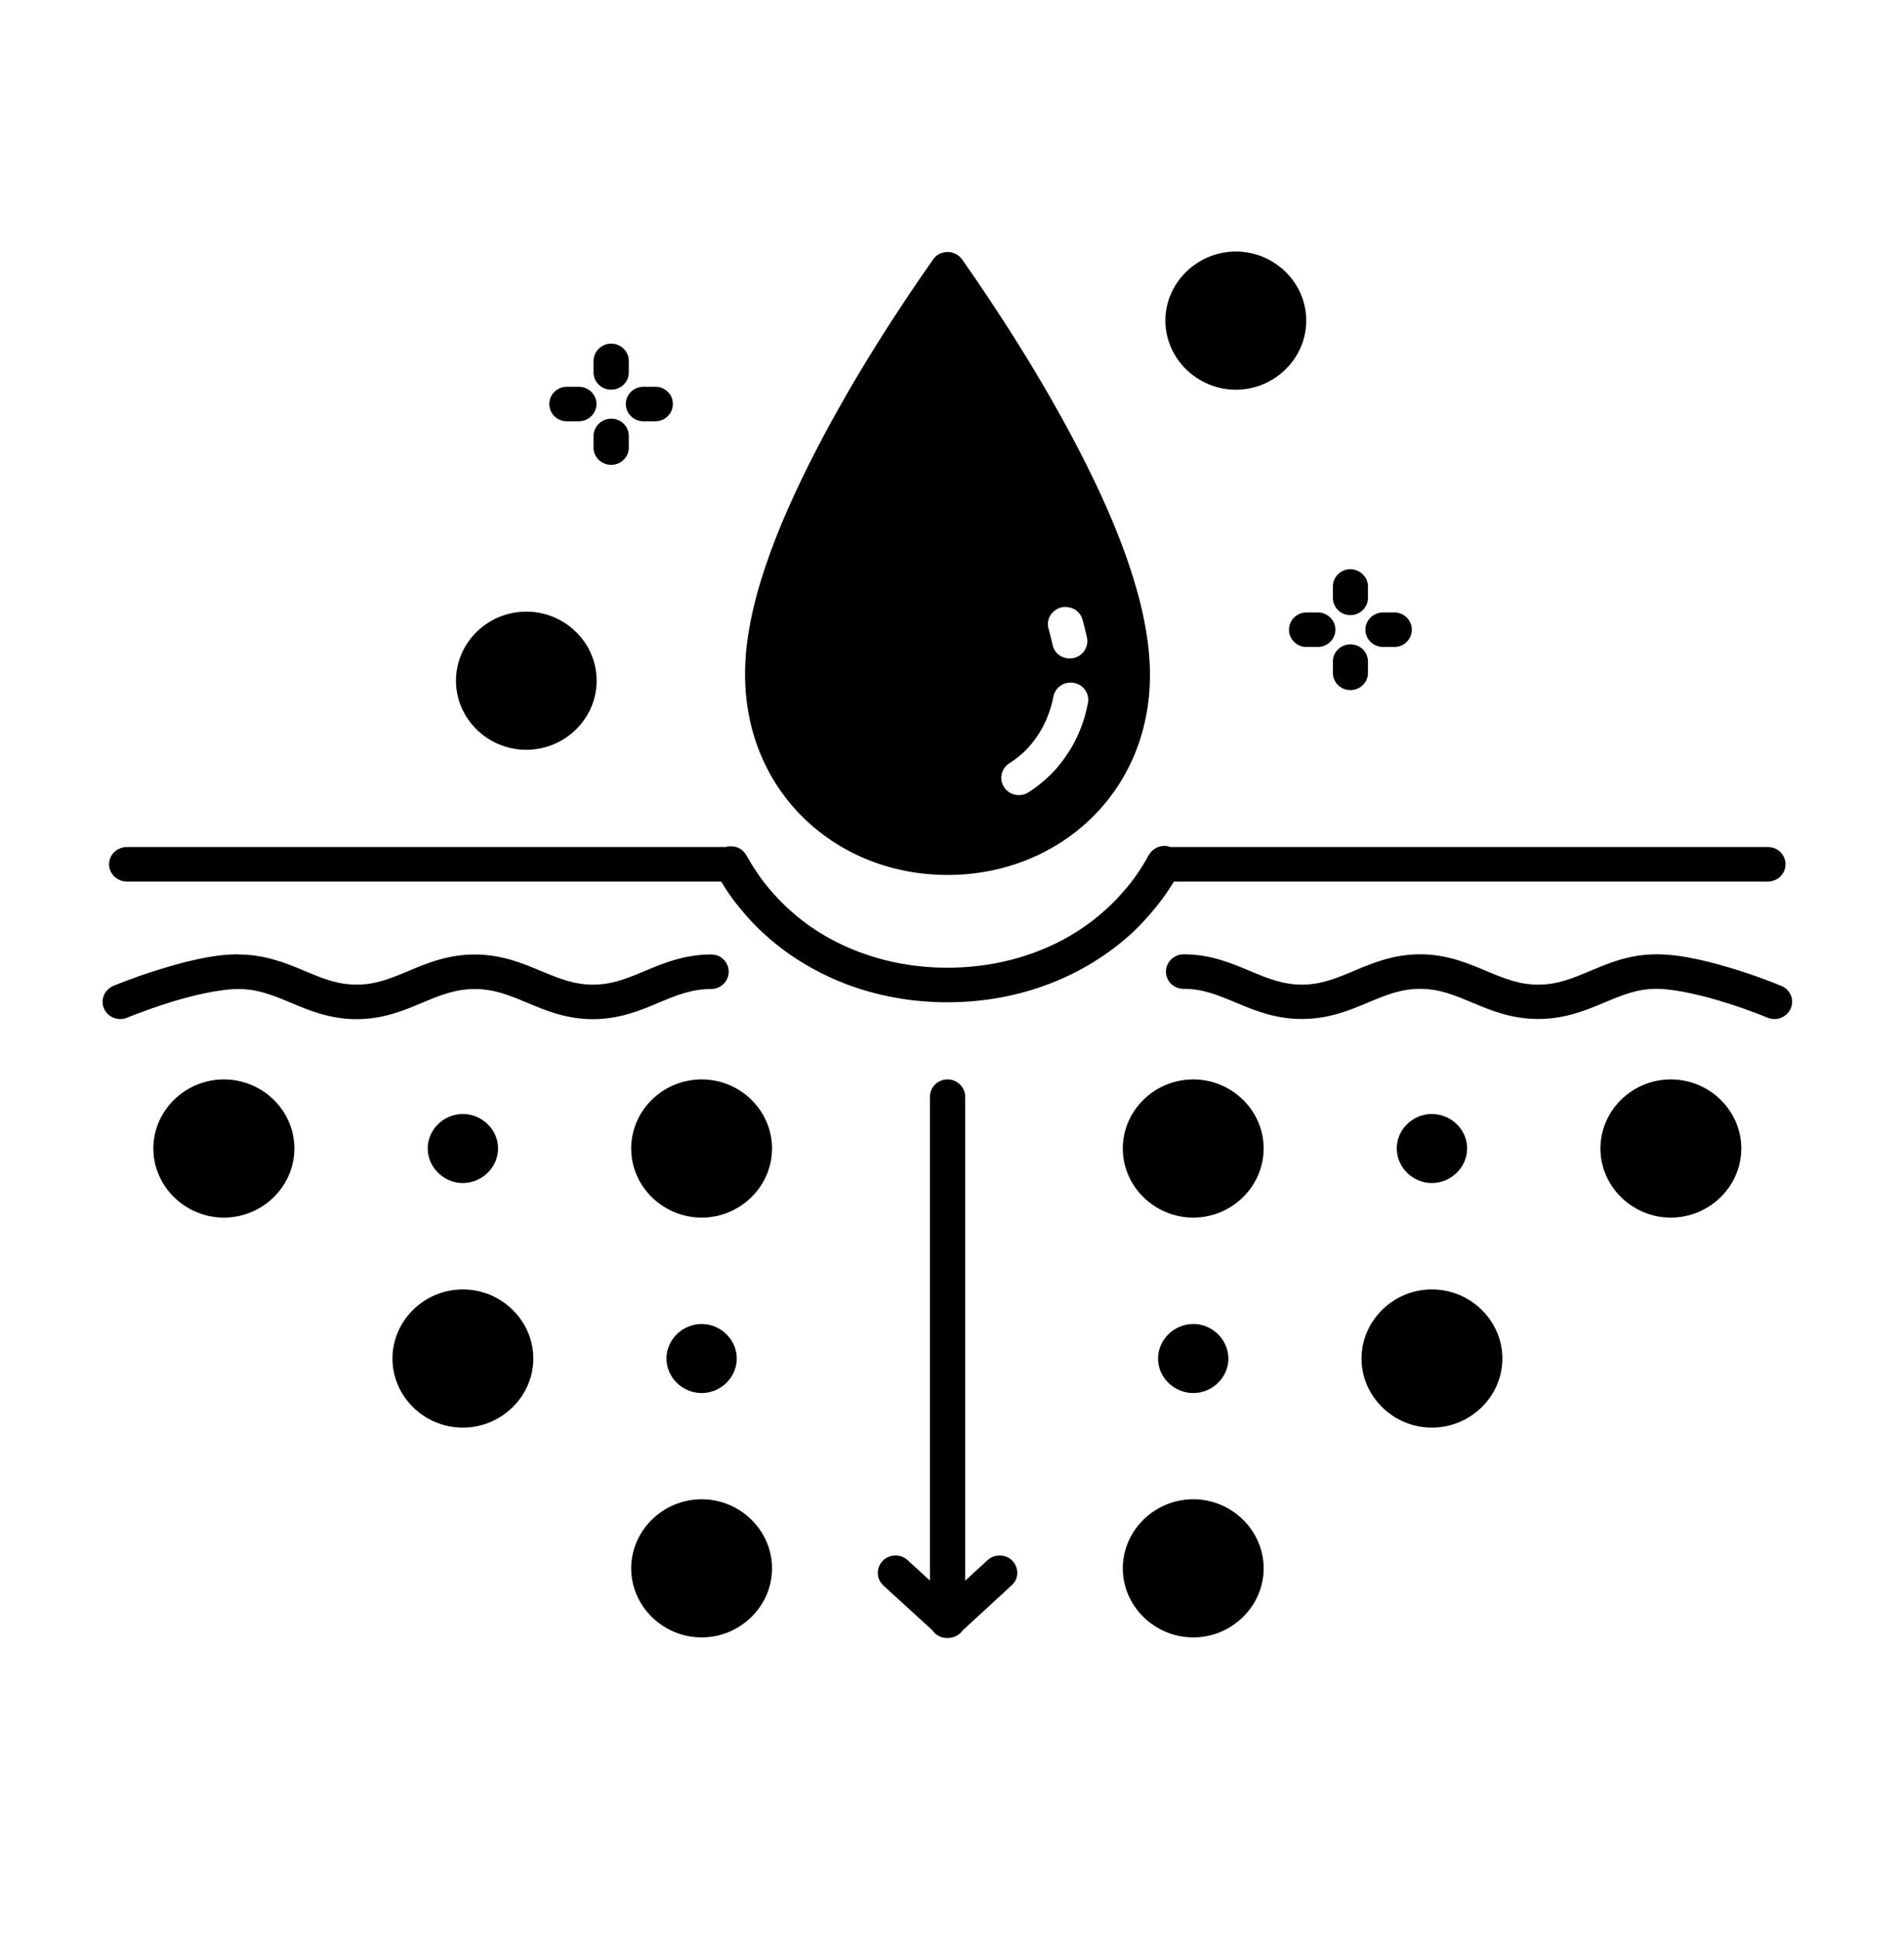 <svg version="1.0" preserveAspectRatio="xMidYMid meet" height="55" viewBox="0 0 40.5 41.25" zoomAndPan="magnify" width="54" xmlns:xlink="http://www.w3.org/1999/xlink" xmlns="http://www.w3.org/2000/svg"><defs><clipPath id="cf69347266"><path clip-rule="nonzero" d="M 2.105 5.355 L 38.199 5.355 L 38.199 34.82 L 2.105 34.82 Z M 2.105 5.355"></path></clipPath></defs><g clip-path="url(#cf69347266)"><path fill-rule="nonzero" fill-opacity="1" d="M 26.289 5.348 C 25.465 5.348 24.789 6.012 24.789 6.816 C 24.789 7.621 25.465 8.285 26.289 8.285 C 27.113 8.285 27.785 7.621 27.785 6.816 C 27.785 6.012 27.113 5.348 26.289 5.348 Z M 20.141 5.359 C 20.023 5.363 19.914 5.418 19.848 5.516 C 19.164 6.488 18.172 7.992 17.344 9.602 C 16.516 11.211 15.84 12.91 15.848 14.352 C 15.859 16.863 17.801 18.602 20.156 18.602 C 22.508 18.602 24.461 16.863 24.461 14.348 C 24.461 12.914 23.805 11.23 22.984 9.633 C 22.164 8.035 21.176 6.527 20.465 5.516 C 20.391 5.414 20.27 5.352 20.141 5.359 Z M 12.996 7.305 C 12.789 7.309 12.625 7.477 12.625 7.676 L 12.625 7.906 C 12.617 8.113 12.789 8.285 13 8.285 C 13.211 8.285 13.383 8.113 13.375 7.906 L 13.375 7.676 C 13.379 7.473 13.207 7.305 12.996 7.305 Z M 12.305 8.223 C 12.305 8.223 12.305 8.223 12.301 8.223 L 12.07 8.223 C 11.859 8.215 11.684 8.383 11.684 8.59 C 11.684 8.797 11.859 8.965 12.07 8.957 L 12.301 8.957 C 12.512 8.961 12.684 8.797 12.688 8.59 C 12.688 8.387 12.516 8.219 12.305 8.223 Z M 13.938 8.223 C 13.934 8.223 13.934 8.223 13.93 8.223 L 13.699 8.223 C 13.488 8.215 13.312 8.383 13.312 8.59 C 13.312 8.797 13.488 8.965 13.699 8.957 L 13.93 8.957 C 14.141 8.961 14.312 8.797 14.312 8.59 C 14.316 8.387 14.145 8.219 13.938 8.223 Z M 12.996 8.902 C 12.789 8.906 12.625 9.07 12.625 9.273 L 12.625 9.504 C 12.617 9.711 12.789 9.883 13 9.883 C 13.211 9.883 13.383 9.711 13.375 9.504 L 13.375 9.273 C 13.379 9.066 13.207 8.898 12.996 8.902 Z M 28.719 12.102 C 28.512 12.105 28.348 12.273 28.352 12.473 L 28.352 12.703 C 28.348 12.91 28.516 13.078 28.723 13.078 C 28.934 13.078 29.102 12.91 29.098 12.703 L 29.098 12.473 C 29.102 12.27 28.93 12.102 28.719 12.102 Z M 22.668 12.906 C 22.84 12.906 22.984 13.016 23.027 13.176 C 23.062 13.305 23.094 13.43 23.121 13.555 C 23.164 13.754 23.031 13.953 22.828 13.992 C 22.621 14.031 22.422 13.902 22.387 13.699 C 22.363 13.594 22.336 13.484 22.305 13.371 C 22.234 13.137 22.418 12.902 22.672 12.902 Z M 11.195 13.004 C 10.371 13.004 9.699 13.664 9.699 14.473 C 9.699 15.277 10.371 15.941 11.195 15.941 C 12.02 15.941 12.691 15.277 12.691 14.473 C 12.691 13.664 12.02 13.004 11.195 13.004 Z M 27.793 13.02 C 27.586 13.02 27.418 13.184 27.418 13.387 C 27.418 13.59 27.586 13.758 27.793 13.754 L 28.027 13.754 C 28.234 13.758 28.406 13.59 28.406 13.387 C 28.406 13.184 28.234 13.02 28.027 13.02 Z M 29.422 13.02 C 29.215 13.02 29.043 13.184 29.043 13.387 C 29.043 13.59 29.215 13.758 29.422 13.754 L 29.656 13.754 C 29.863 13.758 30.031 13.59 30.031 13.387 C 30.031 13.184 29.863 13.02 29.656 13.02 Z M 28.719 13.699 C 28.512 13.703 28.348 13.867 28.352 14.07 L 28.352 14.301 C 28.348 14.504 28.516 14.672 28.723 14.672 C 28.934 14.672 29.102 14.504 29.098 14.301 L 29.098 14.07 C 29.102 13.863 28.93 13.695 28.719 13.699 Z M 22.762 14.512 C 23.004 14.504 23.188 14.719 23.141 14.949 C 23.102 15.152 23.047 15.348 22.969 15.531 C 22.895 15.715 22.805 15.887 22.695 16.043 C 22.59 16.203 22.469 16.352 22.332 16.484 C 22.195 16.617 22.051 16.734 21.891 16.836 C 21.719 16.957 21.477 16.914 21.359 16.738 C 21.242 16.566 21.297 16.332 21.477 16.223 C 21.594 16.148 21.703 16.062 21.805 15.965 C 21.902 15.867 21.992 15.758 22.07 15.641 C 22.148 15.523 22.219 15.395 22.273 15.258 C 22.332 15.117 22.375 14.973 22.406 14.816 C 22.438 14.641 22.586 14.516 22.762 14.512 Z M 24.77 17.984 C 24.625 17.984 24.496 18.066 24.43 18.188 C 24.355 18.324 24.277 18.453 24.191 18.578 C 24.102 18.707 24.012 18.824 23.91 18.938 C 23.812 19.055 23.707 19.164 23.598 19.266 C 23.16 19.684 22.641 20.008 22.059 20.23 C 21.473 20.453 20.832 20.574 20.152 20.574 C 19.473 20.574 18.832 20.453 18.25 20.23 C 17.668 20.008 17.148 19.684 16.711 19.266 C 16.602 19.164 16.5 19.055 16.402 18.941 C 16.301 18.824 16.207 18.707 16.121 18.578 C 16.035 18.453 15.953 18.324 15.879 18.188 C 15.812 18.066 15.684 17.988 15.543 17.992 C 15.508 17.992 15.473 17.996 15.438 18.008 C 15.438 18.008 15.434 18.008 15.434 18.008 L 2.699 18.008 C 2.492 18.008 2.32 18.172 2.32 18.375 C 2.32 18.578 2.492 18.742 2.699 18.742 L 15.34 18.742 C 15.391 18.828 15.445 18.91 15.5 18.992 C 15.602 19.141 15.711 19.277 15.828 19.414 C 15.941 19.547 16.062 19.676 16.191 19.797 C 16.699 20.277 17.309 20.656 17.977 20.914 C 18.648 21.172 19.383 21.309 20.152 21.309 C 20.922 21.309 21.656 21.172 22.328 20.914 C 23 20.656 23.609 20.277 24.121 19.797 C 24.246 19.676 24.367 19.547 24.48 19.414 C 24.598 19.277 24.707 19.141 24.809 18.992 C 24.863 18.91 24.918 18.828 24.973 18.742 L 37.605 18.742 C 37.812 18.742 37.98 18.578 37.98 18.375 C 37.98 18.172 37.812 18.008 37.605 18.008 L 24.895 18.008 C 24.855 17.992 24.812 17.984 24.77 17.984 Z M 5.07 20.289 C 4.496 20.289 3.855 20.465 3.332 20.629 C 2.809 20.793 2.41 20.961 2.41 20.961 C 2.219 21.043 2.133 21.254 2.211 21.441 C 2.293 21.629 2.516 21.715 2.703 21.637 C 2.703 21.637 3.074 21.484 3.562 21.328 C 4.051 21.172 4.664 21.027 5.07 21.027 C 5.48 21.027 5.797 21.156 6.18 21.316 C 6.562 21.477 7.012 21.668 7.586 21.668 C 8.16 21.668 8.605 21.477 8.988 21.316 C 9.371 21.156 9.691 21.027 10.098 21.027 C 10.508 21.027 10.824 21.156 11.207 21.316 C 11.59 21.477 12.039 21.668 12.613 21.668 C 13.184 21.668 13.633 21.477 14.016 21.316 C 14.398 21.156 14.719 21.027 15.125 21.027 C 15.332 21.027 15.5 20.863 15.5 20.66 C 15.5 20.453 15.332 20.289 15.125 20.293 C 14.551 20.293 14.105 20.48 13.723 20.641 C 13.34 20.801 13.02 20.934 12.613 20.934 C 12.203 20.934 11.887 20.801 11.5 20.641 C 11.117 20.48 10.672 20.293 10.098 20.293 C 9.523 20.293 9.078 20.48 8.695 20.641 C 8.312 20.801 7.992 20.934 7.586 20.934 C 7.176 20.934 6.859 20.801 6.477 20.641 C 6.094 20.48 5.645 20.293 5.07 20.293 Z M 25.18 20.289 C 24.973 20.289 24.801 20.453 24.801 20.656 C 24.801 20.863 24.973 21.027 25.18 21.023 C 25.586 21.023 25.906 21.156 26.289 21.316 C 26.672 21.477 27.117 21.664 27.691 21.664 C 28.266 21.664 28.715 21.477 29.094 21.316 C 29.48 21.156 29.797 21.023 30.207 21.023 C 30.613 21.023 30.934 21.156 31.316 21.316 C 31.699 21.477 32.145 21.664 32.719 21.664 C 33.293 21.664 33.738 21.477 34.125 21.316 C 34.504 21.156 34.824 21.023 35.234 21.023 C 35.641 21.023 36.254 21.172 36.742 21.328 C 37.23 21.48 37.598 21.637 37.598 21.637 C 37.789 21.715 38.008 21.629 38.09 21.441 C 38.172 21.254 38.082 21.039 37.891 20.961 C 37.891 20.961 37.496 20.793 36.973 20.629 C 36.449 20.465 35.805 20.289 35.234 20.289 C 34.656 20.289 34.211 20.48 33.828 20.641 C 33.445 20.801 33.129 20.934 32.719 20.934 C 32.309 20.934 31.992 20.801 31.609 20.641 C 31.227 20.48 30.781 20.289 30.207 20.289 C 29.633 20.289 29.184 20.48 28.801 20.641 C 28.418 20.801 28.102 20.934 27.691 20.934 C 27.285 20.934 26.965 20.801 26.582 20.641 C 26.199 20.48 25.754 20.289 25.18 20.289 Z M 4.762 22.949 C 3.941 22.949 3.262 23.609 3.262 24.418 C 3.262 25.223 3.941 25.887 4.762 25.887 C 5.586 25.887 6.262 25.223 6.262 24.418 C 6.262 23.609 5.586 22.949 4.762 22.949 Z M 14.926 22.949 C 14.102 22.949 13.426 23.609 13.426 24.418 C 13.426 25.223 14.102 25.887 14.926 25.887 C 15.746 25.887 16.422 25.223 16.422 24.418 C 16.422 23.609 15.746 22.949 14.926 22.949 Z M 20.148 22.949 C 19.941 22.953 19.777 23.121 19.781 23.32 L 19.781 33.605 L 19.309 33.172 C 19.234 33.102 19.137 33.066 19.035 33.07 C 18.699 33.082 18.547 33.488 18.793 33.711 L 19.832 34.66 C 19.902 34.766 20.023 34.828 20.152 34.824 C 20.285 34.828 20.406 34.766 20.48 34.66 L 21.516 33.707 C 21.77 33.484 21.605 33.07 21.266 33.07 C 21.168 33.07 21.074 33.105 21.004 33.172 L 20.531 33.605 L 20.531 23.32 C 20.531 23.113 20.359 22.945 20.148 22.949 Z M 25.383 22.949 C 24.559 22.949 23.883 23.609 23.883 24.418 C 23.883 25.223 24.559 25.887 25.383 25.887 C 26.203 25.887 26.879 25.223 26.879 24.418 C 26.879 23.609 26.203 22.949 25.383 22.949 Z M 35.539 22.949 C 34.719 22.949 34.043 23.609 34.043 24.418 C 34.043 25.223 34.719 25.887 35.539 25.887 C 36.363 25.887 37.039 25.223 37.039 24.418 C 37.039 23.609 36.363 22.949 35.539 22.949 Z M 9.844 23.684 C 9.438 23.684 9.098 24.016 9.098 24.414 L 9.098 24.418 C 9.098 24.816 9.438 25.152 9.844 25.152 C 10.254 25.152 10.594 24.816 10.594 24.418 L 10.594 24.414 C 10.594 24.016 10.254 23.684 9.844 23.684 Z M 30.457 23.684 C 30.047 23.684 29.711 24.016 29.711 24.414 L 29.711 24.418 C 29.711 24.816 30.047 25.152 30.457 25.152 C 30.867 25.152 31.207 24.816 31.207 24.418 L 31.207 24.414 C 31.207 24.016 30.867 23.684 30.457 23.684 Z M 9.844 27.414 C 9.023 27.414 8.348 28.078 8.348 28.883 C 8.348 29.688 9.023 30.352 9.844 30.352 C 10.668 30.352 11.344 29.688 11.344 28.883 C 11.344 28.078 10.668 27.414 9.844 27.414 Z M 30.457 27.414 C 29.637 27.414 28.961 28.078 28.961 28.883 C 28.961 29.688 29.637 30.352 30.457 30.352 C 31.281 30.352 31.957 29.688 31.957 28.883 C 31.957 28.078 31.281 27.414 30.457 27.414 Z M 14.926 28.148 C 14.516 28.148 14.176 28.484 14.176 28.883 C 14.176 29.285 14.516 29.617 14.926 29.617 C 15.332 29.617 15.672 29.285 15.672 28.883 C 15.672 28.484 15.332 28.148 14.926 28.148 Z M 25.383 28.148 C 24.973 28.148 24.633 28.484 24.633 28.883 C 24.633 29.285 24.973 29.617 25.383 29.617 C 25.789 29.617 26.129 29.285 26.129 28.883 C 26.129 28.484 25.789 28.148 25.383 28.148 Z M 14.926 31.875 C 14.102 31.875 13.426 32.539 13.426 33.344 C 13.426 34.148 14.102 34.812 14.926 34.812 C 15.746 34.812 16.422 34.148 16.422 33.344 C 16.422 32.539 15.746 31.875 14.926 31.875 Z M 25.383 31.875 C 24.559 31.875 23.883 32.539 23.883 33.344 C 23.883 34.148 24.559 34.812 25.383 34.812 C 26.203 34.812 26.879 34.148 26.879 33.344 C 26.879 32.539 26.203 31.875 25.383 31.875 Z M 25.383 31.875" fill="#000000"></path></g></svg>